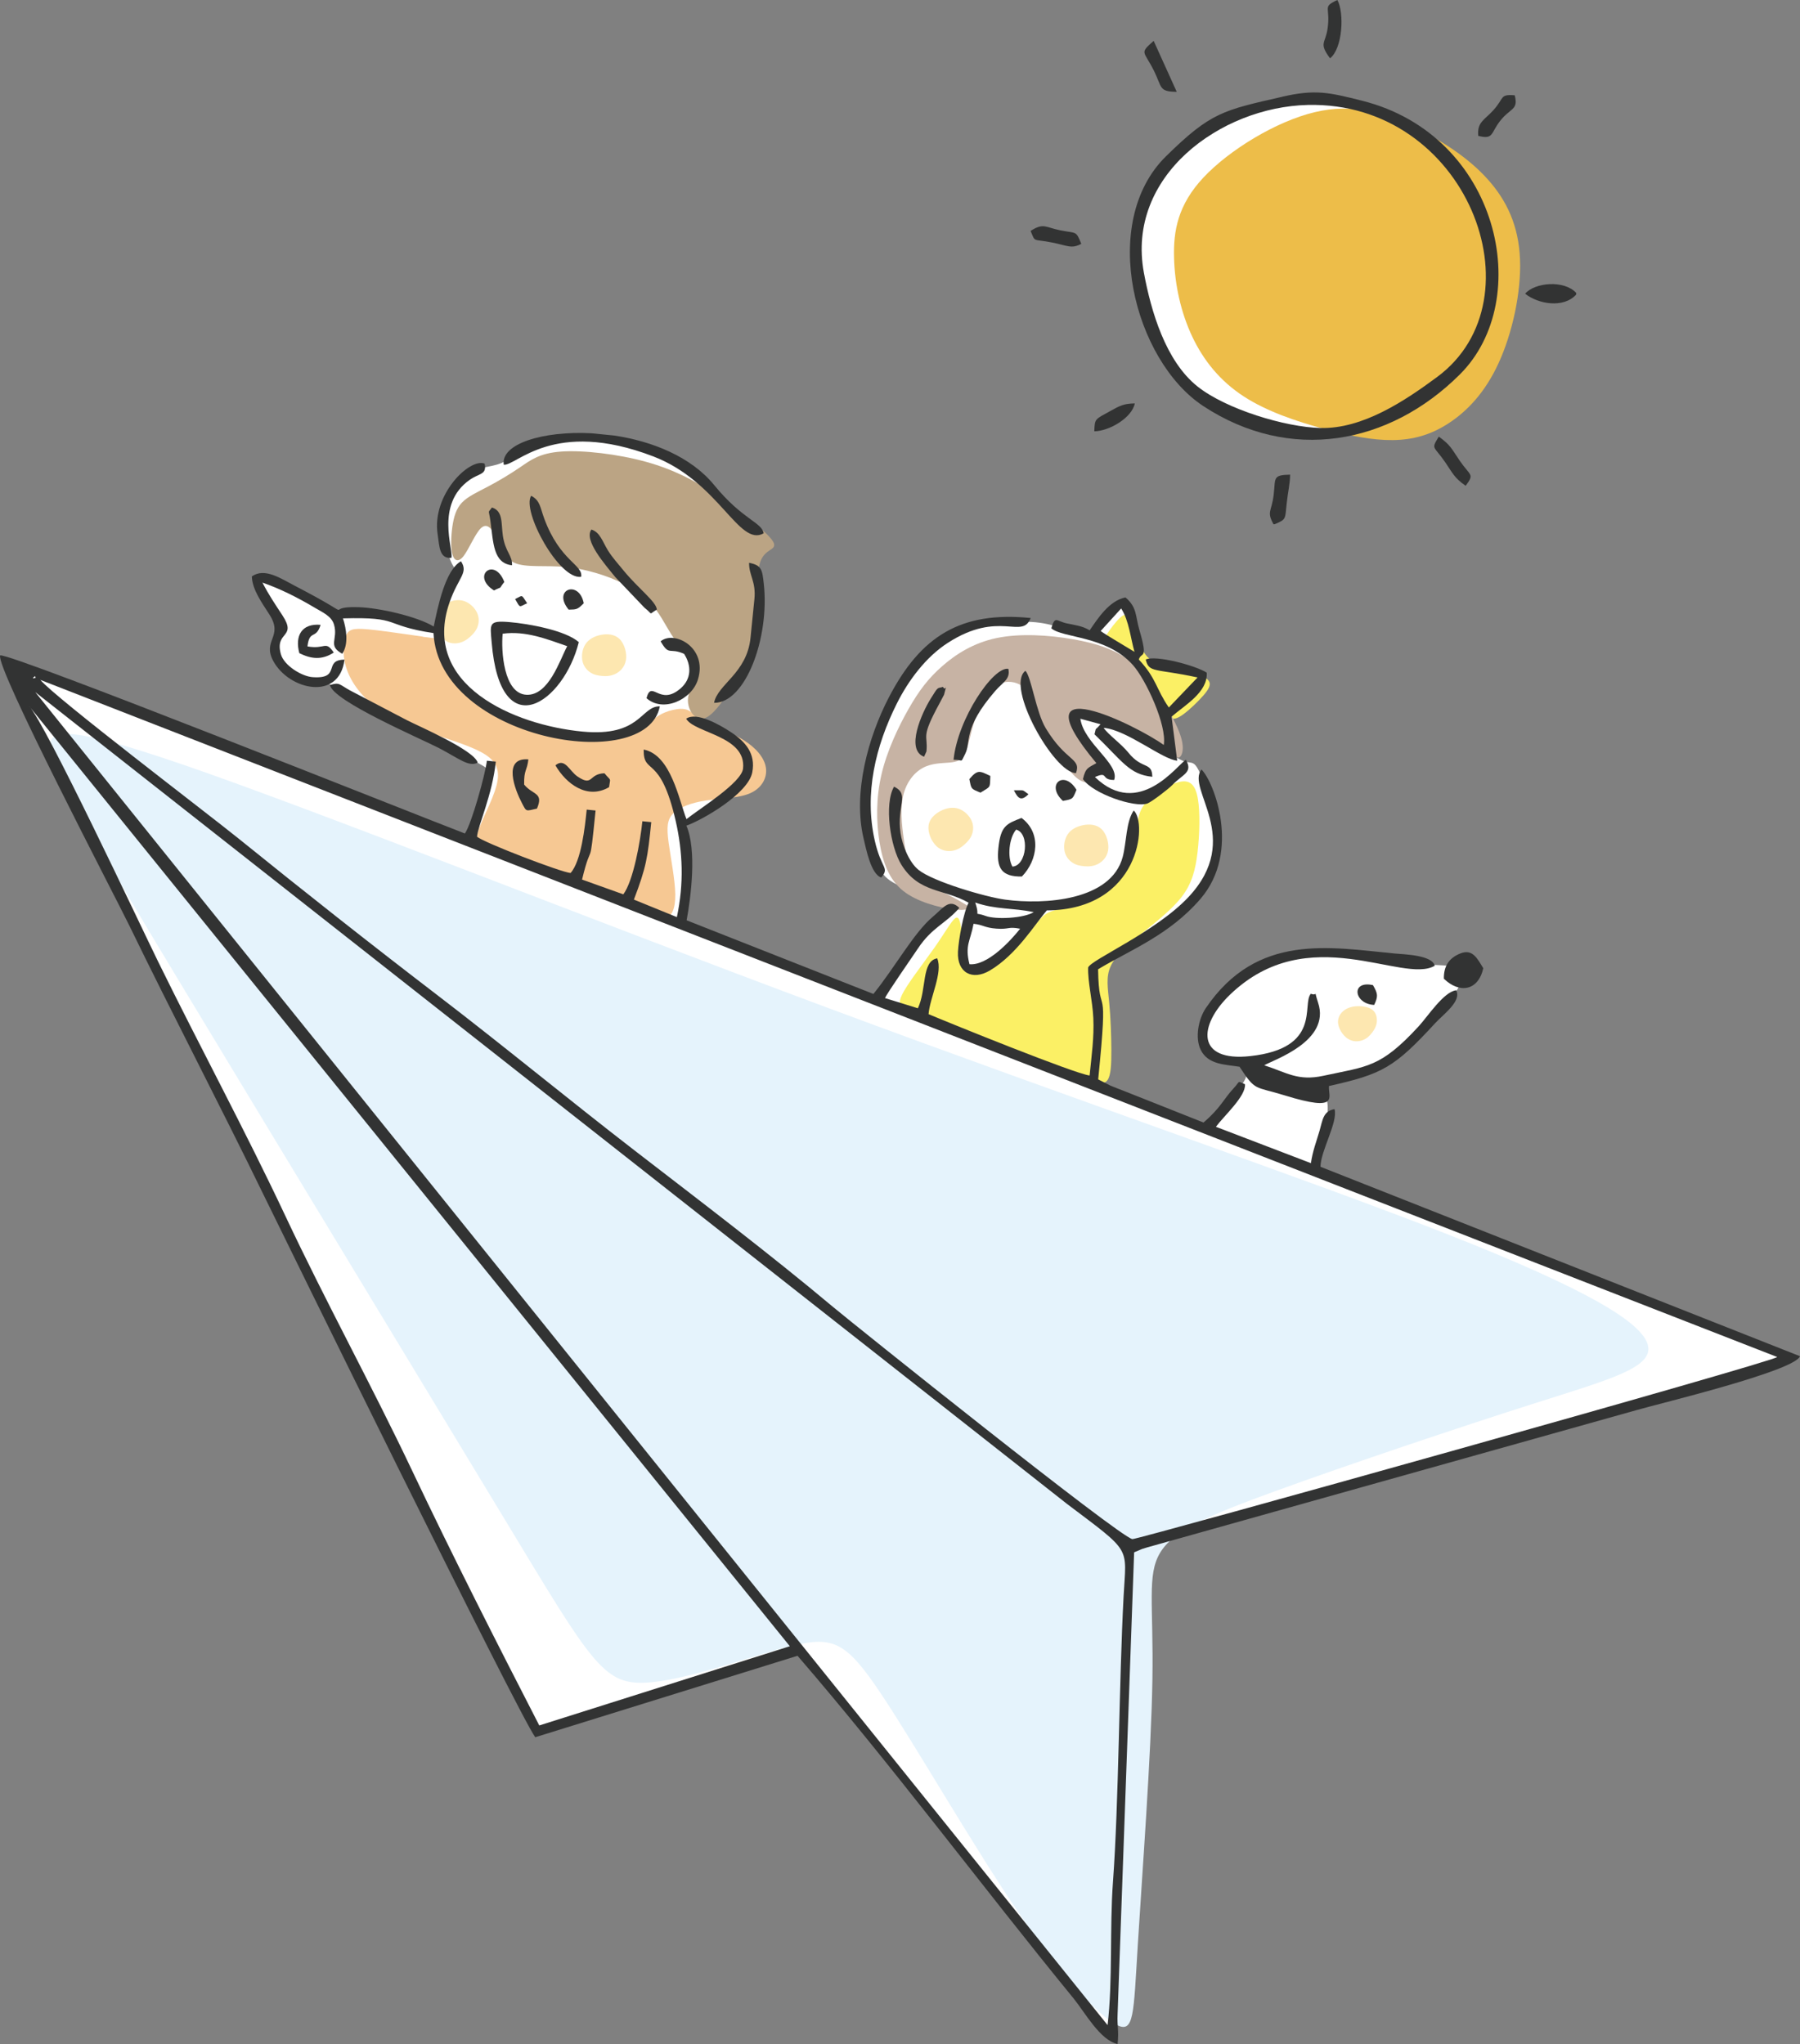 <?xml version="1.0" encoding="UTF-8"?>
<svg id="_レイヤー_2" data-name="レイヤー 2" xmlns="http://www.w3.org/2000/svg" viewBox="0 0 348.5 395.78">
  <rect x="0" y="0" width="348.5" height="395.78" fill="#808080" stroke="none"/>
  <defs>
    <style>
      .cls-1 {
        fill: #edbd49;
      }

      .cls-1, .cls-2, .cls-3, .cls-4, .cls-5, .cls-6, .cls-7, .cls-8, .cls-9 {
        fill-rule: evenodd;
      }

      .cls-2 {
        fill: #fde7b0;
      }

      .cls-3 {
        fill: #323333;
      }

      .cls-4 {
        fill: #fff;
      }

      .cls-5 {
        fill: #fbf065;
      }

      .cls-6 {
        fill: #c7b3a4;
      }

      .cls-7 {
        fill: #f6c893;
      }

      .cls-8 {
        fill: #bba484;
      }

      .cls-9 {
        fill: #e5f3fc;
      }
    </style>
  </defs>
  <g id="_レイヤー_1-2" data-name="レイヤー 1">
    <g>
      <g>
        <path class="cls-4" d="M9.15,130.96c6.89,2.67,19.89,7.74,32.85,12.8,12.97,5.06,25.92,10.11,34.03,13.28,8.12,3.17,11.4,4.45,13.14,4.85,1.74.4,1.92-.07,2.36-1.34.44-1.27,1.14-3.32,1.69-5.2.56-1.88.97-3.57,1.22-4.62.25-1.05.34-1.45-.15-1.91-.49-.47-1.55-1-6.19-3.4s-12.85-6.67-17.45-9.12c-4.61-2.46-5.61-3.1-6.34-3.54-.73-.44-1.19-.67-1.73-.75-.53-.09-1.13-.03-2-.15s-2.01-.41-3.1-.85c-1.09-.44-2.14-1.02-2.84-1.89-.7-.87-1.07-2.03-1.21-2.94-.14-.91-.05-1.58.15-2.22.2-.64.5-1.25.68-1.74.18-.48.22-.84-.09-1.57-.31-.73-.98-1.83-1.76-3.16-.77-1.34-1.64-2.91-2.16-3.93-.51-1.02-.67-1.47-.41-1.74.26-.27.95-.34,3.01.57s5.51,2.8,7.57,3.96c2.06,1.16,2.74,1.59,3.36,1.96.62.37,1.19.67,1.74.71.55.04,1.08-.17,1.8-.3.72-.13,1.62-.16,3.21.02,1.59.19,3.86.59,5.82,1.05,1.96.45,3.61.96,4.9,1.37,1.29.42,2.21.75,2.76.88.55.14.74.08.96-.95.22-1.03.48-3.02,1.1-4.97.62-1.95,1.59-3.85,1.93-4.87.34-1.03.06-1.18-.26-1.68-.32-.5-.69-1.34-1.06-2.61-.38-1.26-.77-2.95-.91-4.29-.15-1.34-.04-2.35.12-3.18.16-.84.39-1.51.75-2.29.36-.78.84-1.65,1.51-2.53.67-.88,1.53-1.75,2.32-2.42.79-.67,1.5-1.14,2.35-1.45.85-.31,1.83-.48,2.55-.63.72-.16,1.16-.3,1.58-.47.41-.16.79-.34,1.52-.87.73-.53,1.81-1.41,3.3-2.1,1.49-.69,3.4-1.18,5.05-1.59,1.66-.41,3.07-.74,5.53-.6s5.98.75,8.4,1.18c2.42.42,3.73.66,5.51,1.4,1.78.74,4.03,1.98,5.82,3.12,1.79,1.14,3.12,2.16,4.35,3.33,1.23,1.16,2.38,2.47,4.08,4.02,1.71,1.55,3.98,3.36,5.08,4.47,1.1,1.11,1.03,1.51.87,2.36-.16.85-.41,2.15-.56,3.02-.15.86-.19,1.29-.04,1.94.15.64.49,1.49.71,3.09.22,1.6.33,3.95.26,6.01-.07,2.06-.3,3.82-.99,5.92-.68,2.1-1.81,4.54-2.89,6.3-1.07,1.76-2.09,2.82-3.18,3.76-1.09.94-2.25,1.75-3.33,2.43-1.08.68-2.07,1.23-2.48,1.62-.4.39-.22.61.28.82.5.21,1.31.39,2.6,1,1.29.61,3.06,1.63,4.49,2.65,1.43,1.02,2.51,2.05,3.13,3.33.62,1.28.78,2.82-.19,4.48s-3.08,3.45-5.23,4.92c-2.15,1.47-4.34,2.63-5.5,3.36-1.16.74-1.29,1.06-1.26,1.84.03.78.21,2.02.35,3.19.14,1.16.23,2.25.24,3.68.02,1.43-.04,3.2-.2,5.11-.16,1.91-.42,3.95-.39,5.04.03,1.09.36,1.22,1.91,1.82,1.55.6,4.31,1.68,8.73,3.4,4.42,1.73,10.5,4.1,15.16,5.92,4.66,1.82,7.89,3.08,9.59,3.63s1.87.39,2.43-.21c.56-.61,1.52-1.66,2.6-3.11,1.08-1.45,2.29-3.31,3.29-5.02,1.01-1.72,1.81-3.3,2.98-4.68,1.17-1.38,2.71-2.55,3.71-3.19,1-.64,1.45-.75.95-1.03-.5-.28-1.96-.73-3.99-1.52-2.02-.79-4.61-1.92-6.27-2.82-1.66-.9-2.39-1.58-3.24-3.33-.85-1.75-1.82-4.57-2.34-7.39-.52-2.82-.6-5.65-.2-8.48.4-2.83,1.26-5.66,1.98-8.03.72-2.36,1.29-4.26,2.29-6.55,1-2.3,2.43-5,4.44-7.51,2.01-2.51,4.61-4.83,7.02-6.33,2.41-1.5,4.64-2.18,6.91-2.58,2.27-.4,4.59-.52,6.66-.55,2.07-.03,3.89.04,5.82.45,1.93.41,3.98,1.17,5.47,1.59,1.49.42,2.42.5,3,.28.58-.22.81-.74,1.68-1.76s2.38-2.52,3.34-3.27c.97-.75,1.39-.74,1.71-.44.32.3.53.89,1.06,2.59.53,1.7,1.36,4.5,1.88,6.03s.71,1.76,1.08,1.98c.37.22.92.43,2.46.79,1.54.36,4.07.89,5.62,1.28,1.55.39,2.13.64,2.45.82.32.18.39.3-.69,1.53-1.07,1.23-3.28,3.57-4.5,4.88-1.22,1.31-1.44,1.58-1.41,2.36.03.78.33,2.05.52,3.24.19,1.18.28,2.27.32,2.81q.04.54.46.79c.42.24,1.25.73,1.86.99.61.25.99.27,1.36.32.37.05.72.13,1.08.55.36.41.73,1.15,1.12,2.1.38.95.78,2.11,1.25,3.84.48,1.73,1.03,4.03,1.34,5.76s.37,2.88.28,4.17c-.08,1.29-.32,2.73-.85,4.35-.53,1.62-1.37,3.42-3.16,5.36-1.79,1.95-4.54,4.04-7.46,6.03-2.92,1.99-6,3.87-7.92,4.97-1.91,1.1-2.65,1.42-3.25,1.75-.6.33-1.06.65-1.18,1.01-.12.35.09.73.28,1.83.19,1.11.35,2.94.33,5.93-.02,2.99-.21,7.13-.38,9.66-.17,2.52-.31,3.43-.4,4.03-.09.6-.14.9.69,1.34.84.43,2.55,1,6.07,2.32,3.52,1.32,8.83,3.39,11.68,4.46,2.85,1.07,3.24,1.13,3.59,1,.35-.12.68-.43,2.02-1.97,1.34-1.54,3.7-4.31,4.83-5.95,1.13-1.64,1.04-2.15.96-2.73-.08-.58-.15-1.22-.33-1.53-.18-.32-.48-.31-1.44-.45-.96-.14-2.59-.44-3.74-.9-1.15-.46-1.82-1.07-2.26-1.78-.44-.71-.65-1.51-.68-2.33-.03-.82.11-1.64.72-2.86.6-1.21,1.67-2.81,3.51-4.62,1.85-1.82,4.48-3.85,6.93-5.25,2.45-1.39,4.72-2.15,6.48-2.59,1.76-.45,3-.59,5.35-.51,2.35.08,5.8.37,9.19.78,3.39.41,6.71.94,9.44,1.2,2.72.26,4.85.26,6.2.41,1.36.15,1.95.44,2.18,1.13.23.69.1,1.77-.34,2.75-.44.98-1.17,1.86-2.86,3.71s-4.33,4.66-6.48,6.72c-2.15,2.05-3.81,3.35-5.42,4.46-1.61,1.11-3.16,2.04-5.15,2.61-1.98.57-4.4.8-5.75.93-1.35.13-1.62.16-1.56.41.06.24.47.7.76,1.13.29.43.48.85.71,1.63.23.78.5,1.93.06,4.34-.45,2.41-1.61,6.07-2.14,8-.53,1.94-.41,2.15,1.36,2.84,1.78.69,5.21,1.87,12.36,4.57,7.14,2.7,17.99,6.93,28.59,11.07,10.61,4.14,20.98,8.18,29.2,11.32,8.22,3.13,14.3,5.36,17.51,6.61,3.21,1.25,3.56,1.54,3.13,1.86-.43.33-1.63.7-4.74,1.63-3.11.93-8.11,2.41-16.74,4.86-8.63,2.45-20.87,5.87-29.68,8.31-8.81,2.44-14.18,3.91-21.85,6.02-7.67,2.11-17.63,4.87-27.19,7.59-9.56,2.73-18.72,5.42-23.3,6.89-4.58,1.47-4.59,1.7-4.62,2.55-.03.85-.08,2.31-.23,6.34-.15,4.03-.38,10.62-.62,19.03-.24,8.41-.49,18.63-.75,25.92-.26,7.29-.54,11.65-.79,16.64-.24,4.99-.44,10.61-.66,14.99-.21,4.38-.43,7.5-.7,8.98-.26,1.48-.57,1.32-1.66-.03-1.08-1.35-2.95-3.88-7.81-10.04-4.87-6.16-12.73-15.94-18.9-23.6-6.16-7.66-10.62-13.2-15.31-19.03-4.69-5.83-9.61-11.95-12.42-15.44s-3.49-4.34-4.06-4.7c-.56-.36-1-.22-3.18.45-2.18.68-6.11,1.9-12.09,3.75-5.98,1.86-14.02,4.35-20.17,6.37-6.15,2.02-10.41,3.57-12.69,4.27-2.28.71-2.57.57-2.94.06-.37-.51-.81-1.4-3.08-5.96-2.27-4.55-6.36-12.77-9.77-19.61-3.41-6.84-6.13-12.3-8.99-18.04-2.86-5.73-5.85-11.73-8.51-17.26-2.67-5.52-5.02-10.57-8.55-17.66-3.54-7.1-8.26-16.25-11.98-23.55-3.72-7.3-6.44-12.76-9.93-19.76-3.49-7-7.75-15.55-11.34-22.77-3.59-7.22-6.52-13.1-9.73-19.53-3.21-6.43-6.69-13.42-10.23-20.52-3.54-7.1-7.13-14.31-8.98-18.08-1.85-3.77-1.94-4.09-1.59-4.11s1.15.24,8.04,2.91h0Z"/>
        <path class="cls-9" d="M35.21,147.97c26.15,8.99,77.58,29.5,125.43,47.31,47.85,17.8,92.12,32.9,119.49,43.65,27.37,10.76,37.85,17.18,38.92,21.52,1.08,4.34-7.25,6.59-22,11.28-14.75,4.69-35.91,11.82-49.7,16.82-13.79,5-20.21,7.85-22.76,12.13-2.55,4.28-1.24,9.97-1.47,24.5-.23,14.53-2,37.88-2.83,51.4-.83,13.52-.72,17.19-4.09,15.48-3.37-1.71-10.22-8.82-19.08-21.86-8.86-13.04-19.74-32.03-26.47-42.14-6.73-10.11-9.3-11.33-17.15-9.43-7.85,1.89-20.97,6.91-28.81,7.18-7.84.27-10.4-4.2-26.26-30.46-15.86-26.26-45.01-74.31-62.41-103.16-17.4-28.85-23.05-38.49-25.44-44.58-2.39-6.09-1.52-8.62,24.63.37h0Z"/>
        <path class="cls-5" d="M214.44,122.61c.53-.85,1.65-2.31,2.45-3.04.8-.73,1.28-.72,1.85.24s1.2,2.85,1.76,4.32c.56,1.47,1.03,2.52,1.96,3.36.93.84,2.33,1.48,3.87,1.88,1.54.41,3.24.59,4.69.95,1.45.36,2.66.91,3.06,1.59.4.68-.03,1.51-1.06,2.71-1.04,1.2-2.69,2.79-3.9,3.67-1.21.89-1.98,1.07-2.74.72-.77-.35-1.53-1.23-2.36-2.76-.83-1.53-1.71-3.7-2.72-5.47-1.01-1.77-2.14-3.14-3.23-4.14-1.09-.99-2.14-1.6-2.8-2-.66-.4-.93-.58-1.1-.79-.17-.2-.25-.43.28-1.27h0Z"/>
        <path class="cls-5" d="M180.76,183.72c2.14-3.05,3.39-5.32,4.14-5.9.75-.58,1.01.53,1.31,2.57.31,2.04.66,5.01,1.24,6.55.57,1.54,1.37,1.65,2.89.9s3.76-2.39,5.66-4.11c1.9-1.72,3.47-3.54,4.53-4.8,1.06-1.26,1.61-1.96,2.99-2.47s3.59-.82,5.89-1.72c2.3-.89,4.69-2.37,6.56-4.94,1.87-2.57,3.22-6.24,3.85-8.77.63-2.54.55-3.94,2.03-5.61,1.48-1.67,4.51-3.6,6.54-4.04s3.07.6,3.53,3.26c.46,2.66.34,6.93-.06,10.37-.41,3.44-1.1,6.05-3.01,8.56-1.91,2.51-5.04,4.93-7.77,7.16-2.73,2.22-5.08,4.25-6.04,6.34-.96,2.09-.55,4.25-.28,7.1.27,2.85.4,6.38.41,9.16.01,2.78-.09,4.81-.71,5.75-.62.94-1.75.8-4.71-.33-2.95-1.14-7.73-3.26-12.92-5.25-5.19-1.98-10.78-3.82-14.36-5.14-3.58-1.31-5.14-2.1-6.46-2.66-1.32-.57-2.39-.92-1.41-3.01.98-2.1,4.02-5.94,6.16-8.99h0Z"/>
        <path class="cls-7" d="M81.85,123.26c-2.76-.37-7.7-1.15-10.62-1.41-2.92-.26-3.81-.02-4.33,1.42-.52,1.43-.66,4.05.4,6.76,1.05,2.71,3.3,5.52,6.56,7.65,3.26,2.14,7.52,3.6,11.47,4.93,3.95,1.33,7.6,2.51,9.47,4.11,1.88,1.6,1.99,3.61.97,6.54-1.01,2.93-3.15,6.78-3.52,8.79-.37,2.01,1.03,2.19,4.76,3.48,3.74,1.29,9.82,3.68,14.81,5.61,4.99,1.92,8.9,3.38,11.62,4.61,2.72,1.23,4.26,2.24,5.41,2,1.16-.24,1.93-1.73,1.89-4.62-.05-2.89-.91-7.18-1.3-10.07-.38-2.89-.28-4.37.9-5.56,1.18-1.18,3.44-2.07,6.3-2.5,2.87-.44,6.34-.42,8.61-1.42,2.27-1,3.34-3.02,3.03-4.98-.31-1.96-2-3.87-4.35-5.33-2.35-1.46-5.36-2.47-7.22-3.44-1.86-.97-2.57-1.9-3.46-2.31-.89-.41-1.95-.3-2.99-.06-1.04.24-2.06.62-3.21,1.4s-2.4,1.94-5.32,2.75c-2.92.81-7.5,1.25-12.65.36-5.16-.89-10.9-3.12-14.85-5.41-3.95-2.29-6.11-4.63-7.42-6.36-1.32-1.73-1.79-2.85-1.82-3.85-.03-1,.37-1.88.29-2.3-.09-.42-.67-.39-3.43-.76h0Z"/>
        <path class="cls-6" d="M197.29,132.48c-1.1-.57-2.96-.81-4.6.42-1.64,1.23-3.07,3.93-3.95,6.51-.88,2.58-1.21,5.03-1.85,6.41s-1.61,1.7-3.08,1.83c-1.47.13-3.44.08-5.2,1.06-1.76.98-3.32,2.99-3.84,5.79-.53,2.8-.03,6.38.37,9.1.4,2.72.69,4.58,2.1,6.02,1.4,1.44,3.91,2.45,5.87,3.4s3.36,1.81,4.06,2.25q.7.44.4.6c-.31.17-.91.5-3.34.15-2.42-.34-6.66-1.36-9.38-3.54-2.72-2.17-3.93-5.5-4.57-9.43-.63-3.93-.69-8.47.37-13.05,1.06-4.58,3.25-9.21,5.26-12.74,2.01-3.53,3.85-5.95,6.49-8.26,2.64-2.32,6.08-4.54,10.58-5.47,4.49-.93,10.04-.58,14.72.23,4.68.81,8.49,2.09,11.5,4.52,3.01,2.43,5.24,6.02,6.83,8.85,1.59,2.83,2.56,4.92,2.86,6.56.3,1.64-.06,2.83-.7,3-.65.17-1.58-.68-3.94-2.09-2.36-1.4-6.16-3.35-8.86-4.51-2.71-1.17-4.33-1.55-5.38-1.64-1.06-.09-1.55.12-1.65.63-.1.51.21,1.33,1.13,2.88.92,1.56,2.46,3.86,3.09,5.1.63,1.24.34,1.42-.1,1.72-.45.3-1.05.71-1.1,1.16-.05.45.47.92.34,1.23-.13.31-.9.44-1.72.26-.82-.19-1.68-.7-3.19-2.57-1.51-1.87-3.66-5.1-5.05-7.66-1.39-2.56-2.02-4.46-2.51-5.86-.49-1.4-.83-2.29-1.93-2.86h0Z"/>
        <path class="cls-8" d="M89.79,107.62c-1.02,1.33-1.83,1-2.19-.26s-.28-3.46-.02-5.36c.27-1.9.72-3.49,1.87-4.7,1.16-1.21,3.03-2.03,5.06-3.11,2.04-1.07,4.24-2.39,6.22-3.74,1.98-1.35,3.73-2.73,7.95-3.02,4.23-.3,10.93.48,16.34,1.97,5.41,1.49,9.53,3.69,13.4,6.22,3.87,2.54,7.49,5.41,9.47,7.25,1.99,1.84,2.34,2.65,1.73,3.24-.6.59-2.16.96-2.67,3.61-.51,2.65.03,7.59-.54,11.71-.57,4.12-2.24,7.41-3.93,10.29-1.69,2.88-3.39,5.34-4.77,6.54-1.37,1.2-2.42,1.13-3.24.4-.83-.73-1.43-2.14-1.25-3.6.19-1.46,1.17-2.98,1.55-4.41.39-1.42.18-2.75-.6-3.7-.79-.95-2.16-1.52-3.36-2.96-1.2-1.44-2.22-3.76-3.68-5.77-1.46-2-3.37-3.69-6.39-5.2-3.02-1.51-7.16-2.84-11.12-3.23-3.96-.39-7.76.17-9.99-.8-2.23-.97-2.89-3.47-3.7-5.17-.81-1.7-1.75-2.59-2.84-1.54-1.08,1.05-2.3,4.03-3.32,5.36h0Z"/>
        <path class="cls-2" d="M85.78,123.57c-.76-.97-1.03-2.75-.86-4.07.17-1.33.79-2.2,1.71-2.74.92-.54,2.14-.75,3.22-.39s2.04,1.28,2.49,2.23c.45.94.41,1.9.14,2.68-.27.78-.76,1.37-1.37,1.93s-1.35,1.1-2.34,1.29c-.99.19-2.23.04-2.99-.93h0Z"/>
        <path class="cls-2" d="M181.29,163.81c-.98-.93-1.69-2.63-1.51-3.96.17-1.33,1.23-2.27,2.36-2.85,1.14-.58,2.35-.78,3.44-.42,1.08.36,2.04,1.28,2.49,2.23.45.94.41,1.9.14,2.68-.27.78-.76,1.37-1.37,1.93-.61.56-1.35,1.1-2.34,1.29-.99.19-2.23.04-3.21-.89h0Z"/>
        <path class="cls-2" d="M121.2,127.77c.2-1.33-.29-3.11-1.25-4.05s-2.37-1.04-3.62-.79c-1.25.24-2.34.83-2.97,1.78-.63.95-.81,2.27-.59,3.29.22,1.02.85,1.75,1.53,2.2.69.45,1.44.61,2.27.68.83.07,1.74.03,2.64-.43.9-.46,1.78-1.35,1.98-2.68h0Z"/>
        <path class="cls-2" d="M214.55,164.61c.2-1.33-.29-3.11-1.25-4.05-.95-.94-2.37-1.04-3.62-.79-1.25.25-2.34.83-2.97,1.78-.63.95-.81,2.27-.59,3.29.22,1.02.85,1.75,1.54,2.2.69.45,1.44.61,2.27.68.83.07,1.74.03,2.64-.43.9-.46,1.78-1.35,1.98-2.68h0Z"/>
        <path class="cls-3" d="M5.57,136.63l147.35,182.11-48.51,15.34c-8.27-16.07-16.82-32.89-24.58-49.26-7.84-16.54-16.78-32.8-24.57-49.37-7.76-16.5-16.61-32.89-24.66-49.29-3.65-7.44-21.72-45.99-25.02-49.52h0ZM348.5,262.59v.02c-1.24,2.9-27.16,9.12-31.49,10.37l-93.74,26.3c-.74.21-1.43.38-2.12.62l-1.57.66-3.2,89.41c-.12,2.44.28,3.04,0,5.79-3.4-.72-6.33-6.14-8.52-8.82-17.79-21.76-35.49-45.56-53.45-66.35l-50.78,15.77c-3.3-4.51-49.16-97.96-52.54-104.9-8.51-17.51-17.58-34.82-26.09-52.33C22.3,173.59-.88,129.24.03,126.89c2.15-.44,80.89,31.02,89.98,34.49,1.28-1.85,3.93-11.36,4.26-14.09l1.72.17c-.64,6.39-3.48,12.46-3.63,14.54,1.25,1.12,16.29,6.9,18.11,7.03,2.06-2.3,2.78-8.85,3.12-12.27l1.72.17c-1.26,12.5-.63,5.14-2.62,13.37l7.99,2.86c1.95-2.6,3.31-10.35,3.69-14.15l1.72.17c-.7,6.94-.95,8.65-3.36,15l8.32,3.39c1.39-6.53,1.14-12.57-.22-18.58-3-13.2-6.27-8.75-6.21-13.86,5.32,1.02,6.85,9.89,8.29,13.47,2.52-2.03,10.65-7.02,10.95-9.79.68-6.34-9.38-6.83-11.01-9.65,2-1.42,6.56,1.2,8.73,2.64,2.72,1.8,4.76,4.08,4.07,7.73-.78,4.18-9.82,9.32-12.76,10.33,2.03,4.72.9,13.67.05,18.33l36.16,14.26c4.25-5.27,7.86-11.89,11.48-14.93,2.04-1.71,3.19-3.65,5.16-1.73-2.65,3.06-5.27,3.72-8.03,7.87-1.1,1.65-6.03,8.72-6.36,9.59l6.36,1.97c1.74-3.67.67-9.11,3.74-9.67,1.15,2.72-1.43,7.63-1.67,10.81,4.31,1.82,28.27,11.53,31.18,11.88.39-3.92.89-7.42.72-11.11-.16-3.48-1.1-7.01-1-9.82.66-1.55,13.07-6.87,19.4-13.6,10.75-11.44-.52-20.96,2.54-24.72,2.41,2.35,7.67,15.89-.18,25.03-6.04,7.04-13.66,9.93-19.84,13.65.17,10.45,2.1.7.02,21.32l2.38,1.21c.88.37,1.67.66,2.61,1.03l15.4,6.11c3.31-2.81,3.95-4.63,5.82-6.61,1.4-1.5.6-1.46,2.21-.8.21,2.29-4.01,6.07-5.63,8.24l18.4,7.04c.31-2.3,1.08-4.24,1.67-6.28.59-2.04.68-3.81,2.9-4.18.69,2.54-2.7,8.08-2.72,11.16l92.89,36.7h0ZM6.83,134.01l199.76,157.18c12.7,9.59,11.47,8.1,10.95,17.89-.88,16.55-.92,39.75-2.06,55.34-.65,8.81-.02,19.17-1.04,27.68L6.83,134.01h0ZM7.81,131.64l336.27,131.1c.32.65-123.89,35.37-124.83,35.26-2.39-.29-54.23-41.82-58-44.98-12.11-10.16-25.76-20.52-38.34-30.23-12.88-9.94-25.45-20.33-38.36-30.21-12.79-9.79-25.83-20.09-38.36-30.22-6.25-5.05-35.44-27.23-38.38-30.72h0ZM6.72,130.95c.06-.05.16.1.15.18,0,.03.06.08.06.08-.01-.02-1.06.43-.21-.26h0Z"/>
        <path class="cls-3" d="M66.69,127.72c-4.22.05-.52,3.79-6.17,3.39-2.1-.15-5.53-2.25-6.14-4.45-1.25-4.52,3.22-3.06.3-7.52-1.47-2.24-2.61-3.9-3.87-6.34,3.4,1.18,6.82,2.89,10.14,4.87,1.49.89,3.25,1.62,3.72,3.27.84,2.88-1.32,4.03,1.59,5.64,1.26-1.8.82-4.8.14-6.85,11.49-.31,7.45,1.3,17.53,2.85,1.04,20.55,41.23,27.66,43.82,14.18-3.71-.06-3.68,5.96-14.96,4.89-13.28-1.26-31.36-9.04-25.74-25.06,1.72-4.89,3.68-5.64,2.2-7.92-3.11,1.73-4.52,9.07-5.28,12.64-3.21-1.96-10.55-3.62-14.56-3.75-7.83-.26,1.41,3-12.29-4.12-2.79-1.45-5.87-3.58-8.36-1.84.07,2.6,2.03,5.22,3.45,7.46,2.68,4.25-1.45,4.9.68,8.89,3.04,5.69,12.81,7.86,13.8-.22h0ZM92.49,147.68c-.62-2.44-11.68-7.18-13.73-8.25l-11.01-5.76c-2.03-1.11-1.99-1.64-3.86-1.03.52,3.09,17.66,10.41,21.11,12.21,3.95,2.06,5.72,3.69,7.49,2.82h0Z"/>
        <path class="cls-3" d="M240,206.56c3.13,4.8,2.85,3.71,8.7,5.52,10.9,3.37,8.38.26,8.61-1.81,10.39-2.31,12.67-3.59,20.58-12.19,1.52-1.65,5.17-4.26,4.04-6.34-2.37.25-5.48,5.03-7.23,6.94-7.44,8.09-9.95,7.76-18.47,9.61-4.97,1.08-7.09-.63-11.46-2.03,1.81-1.07,12.9-4.66,10.43-12.11-.92-2.8.05-1.2-1.41-1.74-1.79,2.03,2.18,10.54-11.71,12.07-10.49,1.16-10.15-5.91-3.93-11.9,15.2-14.64,33.4-1.95,39.63-5.59-.49-2.08-5.88-2.2-7.71-2.37-12.48-1.17-26.67-4.11-36.62,10.58-1.41,2.08-2.12,5.72-.99,8.05,1.44,2.96,4.83,2.84,7.55,3.3h0Z"/>
        <path class="cls-3" d="M220.49,127.68c.48-1.57,1.87.3.1-5.74-.8-2.74-.41-4.33-2.69-6.27-3.16.64-5.32,4.04-6.93,6.37-1.41-.87-2.95-1.02-4.47-1.35-1.97-.43-2.24-1.55-2.95.96,2.15,1.92,10.66,1.39,15.78,7.1,2.53,2.82,6.63,11.69,5.99,15.49-5.22-3.78-28.83-15.4-13.05,3.52-1.56.91-2.08.84-2.6,3.09,1.98,2.87,10.02,5.57,12.45,4.73.83-.29,4.15-2.84,4.88-3.61,1.99-2.09,4.03-2.37,2.6-4.86-1.61.91-9.09,11.57-17.61,3.34,2.72-1.18,1.03.57,3.72.57,1.12-3.1-5.87-7.08-6.54-11.86l3.91,1.07c-1.3,1.5-.73.32-1.17,1.95,5.41,5.2,6.7,7.77,11.19,8.22-.04-2.96-1.94-1.33-4.61-4.65-1.44-1.78-4.01-3.58-4.81-4.83,4.54.42,11.34,6.12,14.24,6.36l-1.09-8.52c2.6-2.26,7.04-4.74,6.81-8.52-2.17-1.4-9.85-3.44-11.81-2.55.6,2.67,1.88,1.7,10.03,3.48l-5.56,5.81c-2.49-3.59-2.39-5.64-5.82-9.29h0ZM213.1,122.18l3.97-4.37c1.53,2.37,1.81,5.74,2.58,8.4-1.17-.73-5.63-3.33-6.54-4.03h0Z"/>
        <path class="cls-3" d="M187.7,186.69c-.93-3.68.17-4.43.79-7.83,1.92.21,2.07.76,4.42.94,2.57.19,2.16-.45,4.6.02-1.92,2.42-6.35,7.19-9.81,6.87h0ZM188.8,174.74c4.02,1.41,7.24,1,11.35,1.87-2,1.2-7.34,1.46-9.33.73-2.66-.97-.9.64-2.01-2.6h0ZM187.53,174.79c-.96,1.75-1.95,7.18-2.06,9.5-.19,4.06,2.79,5.63,6.19,3.61,5.18-3.08,8.68-8.92,11.02-11.63,18.09-.12,19.48-17.03,16.82-19.34-1.51,2.18-1.38,6.15-2.13,8.98-2.24,8.49-15.18,9.29-22.74,8.28-3.87-.52-13.97-3.5-16.79-5.76-1.86-1.49-3.16-4.85-3.49-7.15-.77-5.35,1.85-7.45-1.25-8.97-1.95,3.33-.75,11.66,1.43,15.14,3.44,5.5,8.2,4.6,13,7.33h0Z"/>
        <path class="cls-3" d="M170.63,169.89c1.65-1.99,0-1.54-1.27-7.15-2.05-9.09.13-18.24,4.27-26.51,2.25-4.5,5.63-9.02,9.86-11.75,10-6.46,14.42-.53,16.06-4.82-13.56-1.36-21.28,3.51-27.45,15.35-4.02,7.72-7.01,18.54-4.89,27.38.47,1.96,1.42,6.91,3.41,7.51h0Z"/>
        <path class="cls-3" d="M97.53,89.98c2.44.27,9.61-9.02,28.93-1.62,12.78,4.89,16.57,17.62,21.39,14.9-.31-2.12-4.13-2.66-9.56-9.32-4.51-5.53-12.02-8.51-19.36-9.61l-4.4-.44c-9.48-.49-17.58,2.06-17,6.08h0Z"/>
        <path class="cls-3" d="M97.32,122.7c4.41-.6,8.45,1,12.5,2.41-1.44,2.67-3.57,9.62-7.9,9.41-4.42-.22-4.92-8.53-4.6-11.82h0ZM112.06,124.33c-2.51-2.25-9.68-3.57-13.43-3.88-4.08-.34-3.74.32-3.44,3.92,1.68,20.34,13.99,11.61,16.87-.04h0Z"/>
        <path class="cls-3" d="M146.06,116.02l-.75,7.45c-.69,6.9-6.36,8.99-7.06,12.61,6.07.08,10.81-12.6,9.62-23.12-.29-2.59-.38-3.52-2.84-3.99-.03,2.47,1.37,3.61,1.03,7.05h0Z"/>
        <path class="cls-3" d="M196.02,167.79c-1.04-1.78-.65-5.62.72-7.16,2.66.7,2.06,6.99-.72,7.16h0ZM197.85,169.71c3.1-3.2,3.83-8.44-.07-11.34-2.95,1.13-4.04,1.56-4.48,5.82-.4,3.85.56,5.59,4.55,5.52h0Z"/>
        <path class="cls-3" d="M208.32,149.69c1.06-2.95-1.94-2.16-5.87-8.72-1.87-3.12-2.78-9.94-3.92-11.09-3.94,3,5.56,19.8,9.79,19.81h0Z"/>
        <path class="cls-3" d="M127.91,124.18c1.68,2.92,1.66,1.13,4.54,2.42,1.44,2.25,1.45,4.83-.68,6.69-4.1,3.57-5.61-1.85-6.6,1.89,3.2,2.85,8.76.32,9.96-3.62,1.91-6.23-4.63-9.57-7.22-7.39h0Z"/>
        <path class="cls-3" d="M87.41,108c.36-1.72-3.14-10.36,3.48-15.06,1.91-1.36,3.4-.98,2.94-3.17-2.86-1.17-10.3,5.98-9.09,13.73.34,2.16.26,4.77,2.67,4.5h0Z"/>
        <path class="cls-3" d="M184.63,147.11c2-.02,1.26.76,2.23-1.13,1.22-2.38-.58-4.78,5.82-12.19,1.47-1.7,2.98-2.27,2.55-4.29-2.92-.51-9.83,9.71-10.61,17.61h0Z"/>
        <path class="cls-3" d="M279.55,189.5c3.03,2.93,6.66,2.34,7.63-2.03-1.2-1.97-2.1-3.8-4.45-2.86-2.28.91-3.22,2.57-3.18,4.89h0Z"/>
        <path class="cls-3" d="M127.17,118.02c-.09-1.51-3.58-4.05-6.47-7.59-1.05-1.29-2.15-2.49-3-3.86-1.07-1.74-1.52-3.52-3.2-4.04-1.51,2.05,2.62,6.73,4.62,9.2l5.68,5.96c1.77,1.36.63,1.35,2.37.34h0Z"/>
        <path class="cls-3" d="M112.52,111.69c.41-2.37-4.1-2.98-7.17-11.34-.79-2.16-.77-3.44-2.51-4.36-1.88,2.93,5.42,16.33,9.67,15.69h0Z"/>
        <path class="cls-3" d="M178.9,146.53l.47-1.03c.35-3.4-1.24-2.41,2.59-9.43.07-.13.81-1.54.82-1.56.69-2.83.33-.42-.2-1.51-1.2.34-.87-.16-2.37,2.25-1.74,2.79-4.94,9.88-1.31,11.27h0Z"/>
        <path class="cls-3" d="M103.96,156.56c1.36-3.17-.82-2.6-2.48-4.65-.06-2.93.57-2.61.82-4.88-5.08-.41-2.58,5.92-1.27,8.42.93,1.78.7,1.61,2.93,1.11h0Z"/>
        <path class="cls-3" d="M107.54,148.19c2.09,3.6,6.17,6.68,10.38,4.22.26-1.98.48-1.03-.89-2.69-3.1.08-2.17,2.68-5.21.63-1.58-1.06-2.45-3.71-4.28-2.17h0Z"/>
        <path class="cls-3" d="M99.13,109.46c.12-1.92-1.31-2.55-1.77-5.74-.35-2.4.08-4.79-2.12-5.46-.83,1.21-.62.19-.29,2.62.58,4.22.53,8.16,4.17,8.57h0Z"/>
        <path class="cls-3" d="M57.94,126.46c2.32,1.14,4.36,1.38,6.68-.11-1.64-2.44-1.6-.57-5.09-1.19.38-3.33,1.65-1.25,2.54-4.18-3.62-.32-5.02,2.08-4.12,5.47h0Z"/>
        <path class="cls-3" d="M187.68,150.84c.38,1.97.3,1.87,2.15,2.63,2.05-1.25,1.81-.85,1.91-3.23-2.09-1.01-2.45-1.27-4.06.6h0Z"/>
        <path class="cls-3" d="M205.79,155.07c1.97-.38,1.87-.3,2.63-2.15-2.41-3.97-6.04-1-2.63,2.15h0Z"/>
        <path class="cls-3" d="M110.1,118.04c1.55-.04,1.69,0,2.92-1.24-.9-4.62-6.16-2.68-2.92,1.24h0Z"/>
        <path class="cls-3" d="M266.06,194.57c.77-1.66.73-2.16-.24-3.83-4.37-.96-3.66,3.67.24,3.83h0Z"/>
        <path class="cls-3" d="M95.64,114.32c1.93-.98.65.06,2-1.64-1.88-4.97-6.49-1.19-2,1.64h0Z"/>
        <path class="cls-3" d="M199.12,153.78c-1.4-1-.63-.72-2.82-.76.77,1.48,1.32,2.25,2.82.76h0Z"/>
        <path class="cls-3" d="M99.73,115.99c1.07,1.86.72,1.52,2.33.81-1.18-1.76-.76-1.59-2.33-.81h0Z"/>
        <path class="cls-2" d="M260.95,201.12c-.98-.65-1.85-2-1.9-3.17-.05-1.16.71-2.14,1.71-2.65,1-.51,2.24-.56,3.22-.42.99.14,1.72.48,2.14,1.06.42.58.53,1.41.42,2.12-.11.71-.44,1.29-.88,1.87-.44.58-.99,1.15-1.82,1.46-.82.31-1.91.37-2.89-.28h0Z"/>
      </g>
      <g>
        <path class="cls-4" d="M227.97,30.41c2.8-2.04,7.85-5.43,11.8-7.48,3.95-2.05,6.78-2.75,11.18-3,4.39-.25,10.34-.06,15.54,1.84,5.2,1.9,9.65,5.5,13.21,9.06,3.56,3.56,6.23,7.07,7.56,11.55,1.33,4.47,1.31,9.9,1.02,14.31-.29,4.4-.87,7.78-2.62,10.98-1.75,3.19-4.69,6.2-7.99,8.81-3.3,2.61-6.97,4.81-10.78,5.98-3.81,1.18-7.76,1.33-12.13.9-4.37-.43-9.15-1.43-13.24-2.84-4.09-1.41-7.48-3.23-9.93-5.02-2.45-1.79-3.97-3.54-5.26-5.63-1.29-2.09-2.35-4.5-3.26-7.2-.9-2.69-1.65-5.67-2.1-8.82-.45-3.15-.61-6.47-.49-8.98.12-2.51.51-4.21,1.16-5.92.65-1.71,1.57-3.44,2.29-4.64.73-1.2,1.26-1.88,4.06-3.91h0Z"/>
        <path class="cls-1" d="M256.2,83c-5.1-1.39-10.91-3.32-15.42-6.26-4.52-2.94-7.75-6.91-9.95-11.57-2.2-4.66-3.38-10.02-3.52-15.23-.15-5.21.73-10.28,5.7-15.58,4.97-5.3,14.02-10.85,21.53-12.64,7.51-1.8,13.47.15,19.04,2.82,5.57,2.66,10.74,6.03,14.46,10.18,3.72,4.14,6,9.06,6.25,15.48.26,6.42-1.5,14.35-4.15,20.11-2.64,5.76-6.17,9.36-9.65,11.63-3.49,2.28-6.94,3.23-10.86,3.27-3.92.04-8.32-.82-13.42-2.22h0Z"/>
        <path class="cls-3" d="M221.47,52.81c-3.48-18.75,14.86-32.09,31.72-32.49,30.78-.73,45.46,37.57,25.06,52.67-6.27,4.64-14.42,10.09-22.62,9.88-6.85-.18-18.24-3.65-23.74-8.01-6.23-4.93-9.04-14.63-10.42-22.05h0ZM248.29,18.73c-11.52,2.63-13.85,2.99-22.56,11.55-13.02,12.81-6.18,39.53,7.25,48.35,16.75,11,35.96,7.52,49.66-6.13,14.6-14.53,7.61-46.31-18.89-52.99-6.49-1.64-9.11-2.24-15.47-.79h0Z"/>
        <path class="cls-3" d="M295.28,56.87c2.54,2.01,7.42,2.88,9.89.16v-.32c-2.36-2.55-8.04-2.02-9.89.16h0Z"/>
        <path class="cls-3" d="M257.51,11.29c2.43-1.88,2.8-8.79,1.42-11.29-3.05,1.42-1.27,1.27-1.9,5.57-.42,2.89-1.74,2.73.48,5.72h0Z"/>
        <path class="cls-3" d="M246.77,101.5c2.32-.95,2.02-.98,2.35-4.05.23-2.2.64-3.72.66-5.55-3.45.07-2.8.66-3.18,3.86-.4,3.4-1.41,3.23-.04,5.74h.21Z"/>
        <path class="cls-3" d="M286.21,26.31c2.98.75,2.37-.5,4.2-2.86,2.03-2.61,3.6-2.08,2.86-5-2.98-.24-1.99.54-4.15,2.9-1.74,1.91-3.17,2.3-2.91,4.96h0Z"/>
        <path class="cls-3" d="M283.77,94.06c1.74-2.37.94-1.81-1.17-4.89-1.59-2.32-1.71-2.96-4.03-4.63-1.56,2.53-.99,1.7,1.24,4.96,1.52,2.22,1.75,3.01,3.96,4.56h0Z"/>
        <path class="cls-3" d="M199.53,44.7c.99,2.34.27,1.48,4.24,2.27,2.95.59,3.67,1.26,5.58.24-1.07-2.63-.89-1.98-4.04-2.61-2.98-.6-3.25-1.5-5.78.11h0Z"/>
        <path class="cls-3" d="M227.83,17.78l-4.47-9.87c-2.79,2.48-1.92,1.87,0,5.68,1.69,3.37.94,4.15,4.48,4.19h0Z"/>
        <path class="cls-3" d="M211.86,83.51c2.9-.04,7.29-2.6,7.85-5.4-2.08.03-2.85.41-4.74,1.47-2.93,1.64-3.02,1.38-3.1,3.93h0Z"/>
      </g>
    </g>
  </g>
</svg>